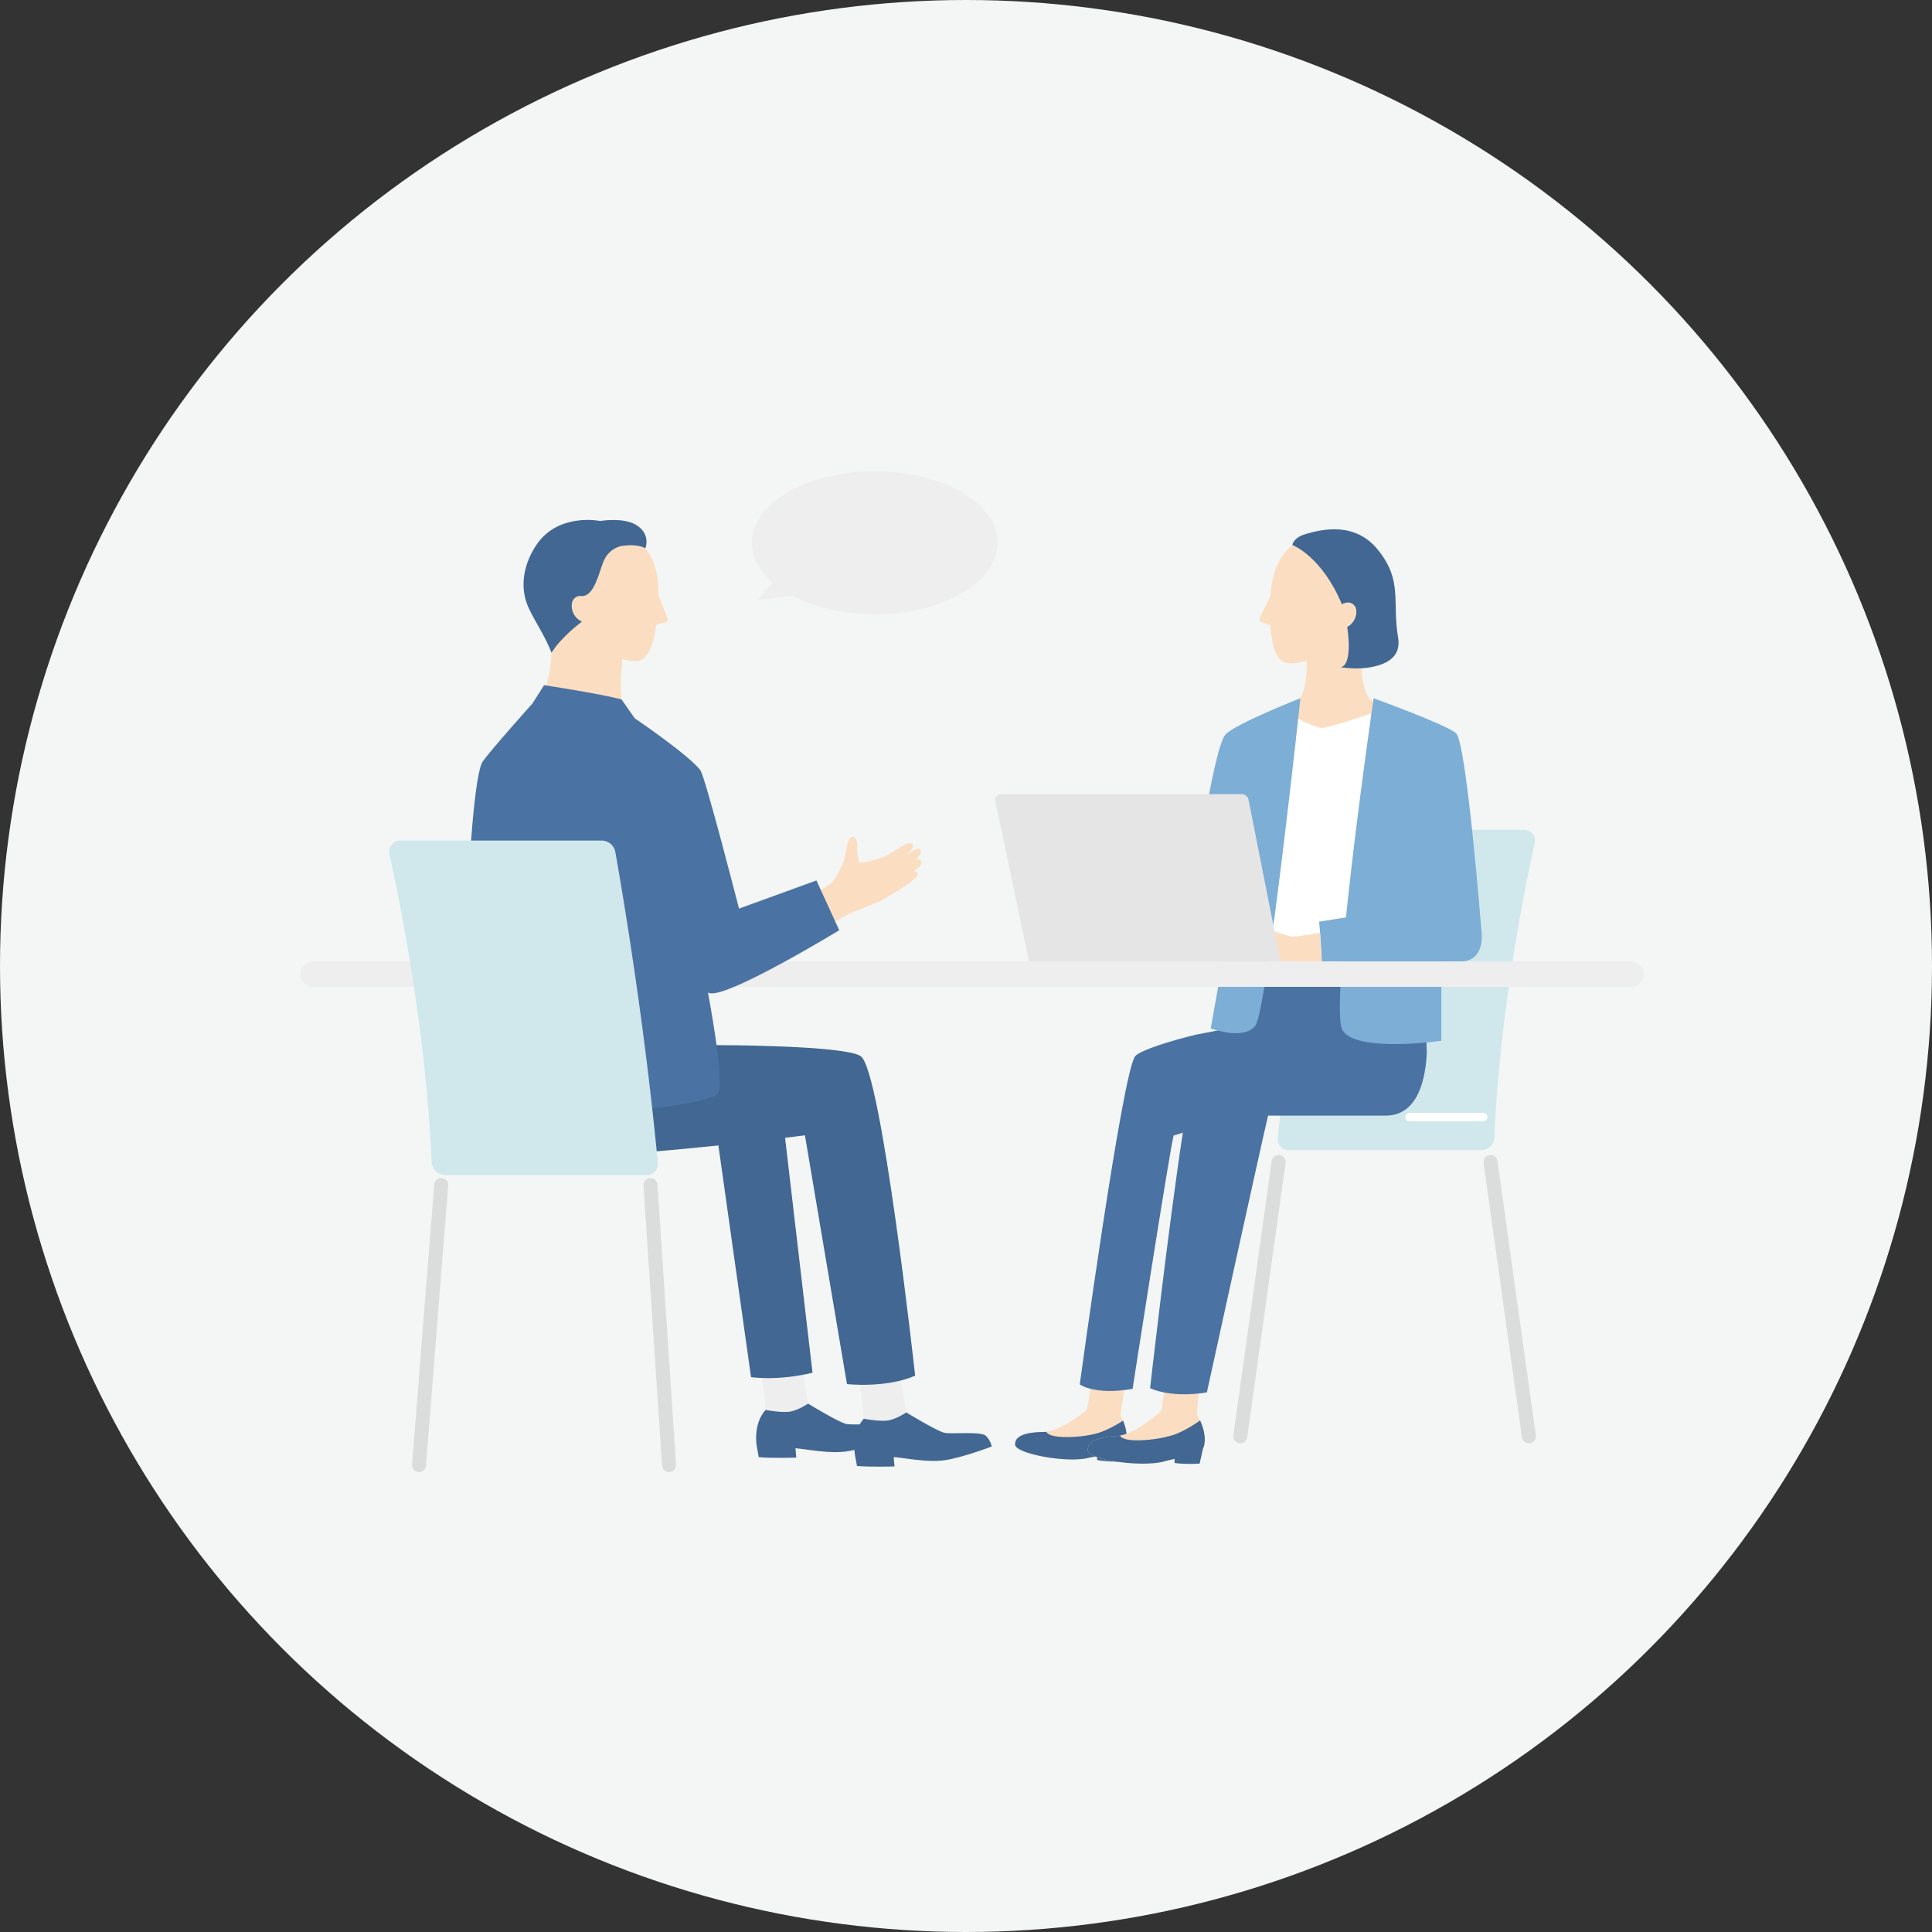 <svg fill="none" xmlns="http://www.w3.org/2000/svg" viewBox="0 0 300 300"><rect x="0" y="0" width="300" height="300" fill="#333333" stroke="none"/><circle cx="150" cy="150" r="150" fill="#F3F6F5"/><mask id="a" style="mask-type:alpha" maskUnits="userSpaceOnUse" x="38" y="66" width="225" height="169"><path fill="#D9D9D9" d="M38 66h224.458v168.344H38z"/></mask><g clip-path="url(#b)"><path d="M232.053 176.594c.215-5.645 1.261-22.832 6.263-45.727a1.659 1.659 0 0 0-1.627-2.007h-29.91c-1.01 0-1.872.721-2.049 1.709-1.017 5.717-4.306 25.007-6.318 46.206a1.659 1.659 0 0 0 1.657 1.811h29.903c1.12 0 2.035-.879 2.079-1.992h.002Z" fill="#D0E8EC"/><path d="M237.401 224.114c-.535 0-1-.392-1.074-.932l-5.953-42.595a1.086 1.086 0 0 1 2.153-.3l5.953 42.595a1.087 1.087 0 0 1-1.077 1.232h-.002ZM192.592 224.114a1.082 1.082 0 0 1-1.077-1.232l5.953-42.595a1.085 1.085 0 0 1 1.228-.922 1.08 1.08 0 0 1 .925 1.222l-5.953 42.595a1.084 1.084 0 0 1-1.074.932h-.002Z" fill="#DBDCDC"/><path d="M230.282 174.111h-11.408a.65.65 0 1 1 0-1.299h11.408a.65.65 0 1 1 0 1.299Z" fill="#fff"/><path d="m174.768 214.578-.792 5.141c1.196 2.218 1.304 4.591.353 5.434-.952.843-2.018.476-5.455 1.256-3.437.779-11.162-.701-11.246-2.073-.084-1.373 1.667-1.953 4.339-1.971 2.67-.018 6.628-3.298 6.769-3.44.141-.143.821-4.846.821-4.846l5.216.501-.005-.002Z" fill="#FBDEC1"/><path d="M174.39 220.597c-.588.385-1.931 1.205-3.462 1.783-1.067.402-3.706.899-6.245.733-1.583-.104-2.069-.502-2.209-.787a3.426 3.426 0 0 1-.507.038c-2.669.018-4.423.599-4.339 1.971.084 1.373 7.812 2.852 11.246 2.073a29.84 29.84 0 0 1 1.501-.298l-.025.599c1.475.3 3.697.257 3.697.257l.601-2.228c.494-.897.412-2.501-.258-4.141Z" fill="#416792"/><path d="m186.206 215.008-.34 4.66c1.358 2.274 1.578 4.759.619 5.686-.959.927-2.097.591-5.666 1.564-3.57.972-11.748-.23-11.901-1.666-.154-1.436 1.662-2.126 4.464-2.266 2.803-.14 6.805-3.761 6.946-3.919.14-.158.567-4.492.567-4.492l5.311.428v.005Z" fill="#FBDEC1"/><path d="M186.342 220.569c-.601.431-1.971 1.353-3.552 2.027-1.099.472-3.846 1.113-6.52 1.052-1.665-.038-2.194-.433-2.356-.726a4.01 4.01 0 0 1-.529.064c-2.802.14-4.616.83-4.465 2.266.154 1.437 8.329 2.641 11.901 1.666.586-.161 1.097-.28 1.563-.382v.629c1.565.249 3.894.102 3.894.102l.529-2.366c.476-.963.32-2.643-.46-4.334l-.005.002Z" fill="#416792"/><path d="M221.144 148.735h-28.553l-1.83 10.95-5.074.983c-3.636.871-8.4 2.318-9.379 3.293-1.962 1.953-8.643 51.006-8.643 51.006s2.314 1.734 8.203.693c0 0 5.633-36.313 6.367-39.328l1.432-.446c-2.332 15.31-5.081 39.685-5.081 39.685 3.826 1.622 8.817.636 8.817.636s7.817-35.737 9.502-42.977h18.284c5.081 0 6.18-5.885 6.357-9.699l-.402-14.798v.002Z" fill="#4A72A2"/><path d="m212.644 108.43 3.148 2.758-12.448 8.675-4.984-8.963c4.757-.479 4.534-6.578 4.578-8.572v-5.352h8.466s-.647 9.465 1.24 11.459v-.005Z" fill="#FBDEC1"/><path d="M212.865 110.808s-6.57 2.287-7.718 2.216c-1.148-.072-5.168-2.216-5.168-2.216l-4.966 42.432h15.936l1.916-42.432Z" fill="#fff"/><path d="M208.075 98.366c-1.501 4.041-7.255 5.047-8.612 4.49-.834-.344-1.949-1.46-2.187-5.778l-1.404-.461a.444.444 0 0 1-.263-.612l1.711-3.6c.018-.319.025-.645.064-.983 1.002-8.635 7.771-8.23 7.771-8.23s6.004-.331 7.676 5.859c1.806 6.677-4.756 9.315-4.756 9.315Z" fill="#FBDEC1"/><path d="M188.007 159.686s5.185 1.988 6.963-.489c1.777-2.478 6.96-50.782 6.96-50.782s-10.338 4.076-11.673 5.681c-1.944 2.335-5.342 26.397-5.342 26.397l6.27 1.309-3.178 17.884ZM230.033 144.516s-2.296-29.137-3.935-30.657c-1.396-1.296-12.801-5.429-12.801-5.429s-2.777 19.032-4.291 34.018l-4.168.672s.281 3.038.414 6.166h3.138c-.427 5.589-.507 9.76.079 10.707 2.179 3.525 15.35 1.62 15.35 1.62v-12.327h3.268c3.683-.27 2.951-4.77 2.951-4.77h-.005Z" fill="#7CAED6"/><path d="M204.968 144.842s-3.255.583-4.26.583-4.26-1.525-5.695-1.525c-1.435 0-4.452 2.526-4.93 3.145-.478.619-1.105 2.241-.839 2.241h15.977l-.251-4.444h-.002Z" fill="#FBDEC1"/><path d="M200.675 84.623s4.577 1.729 7.692 9.218c0 0 1.232-.805 2.022.293.463.641.274 2.452-1.196 3.219 0 0 .976 5.811-.998 6.256 1.591.224 3.143.263 4.618 0 3.829-.677 4.621-2.572 4.279-4.616-.949-5.697.728-8.727-3.043-13.51-3.603-4.568-8.794-3.287-11.293-2.561-1.984.578-2.081 1.703-2.081 1.703v-.002Z" fill="#416792"/><path d="M48.62 153.24a1.98 1.98 0 0 1-1.984-1.976 1.98 1.98 0 0 1 1.984-1.976h204.66a1.98 1.98 0 0 1 1.984 1.976 1.98 1.98 0 0 1-1.984 1.976H48.62Z" fill="#EEEEEF"/><path d="m159.789 149.285-5.243-24.925a.869.869 0 0 1 .852-1.044h37.411c.519 0 .966.367 1.066.874l4.966 25.095h-39.052Z" fill="#E5E5E6"/><path d="M142.6 133.421a1.092 1.092 0 0 0-.471.046c.133-.105.243-.194.317-.263.665-.611.757-1.4.138-1.431-.283-.015-1.143.504-1.825.95.787-.693 1.35-1.436.78-1.732-.778-.402-2.916 1.618-4.995 2.31-2.076.693-2.997.619-2.997.619-.245-.12-.478-1.357-.429-2.249.048-.891-.154-1.724-.708-1.736-.959-.023-1.021 2.819-1.412 3.85-.391 1.029-1.373 2.788-1.736 3.188-.366.4-2.946 1.923-2.946 1.923l2.225 4.881s2.439-1.499 3.6-2.016c1.161-.517 4.043-1.564 4.836-1.994.792-.431 4.966-2.906 5.408-3.744.394-.743-.281-.723-.586-.685.622-.433 1.115-.84 1.233-1.107.194-.449-.09-.757-.43-.813l-.002.003Z" fill="#FBDEC1"/><path d="m125.48 217.959-1.245-7.367-6.296.98s1.048 6.733.938 7.365l4.056 2.566 2.549-3.542-.002-.002Z" fill="#EEEEEF"/><path d="M137.844 221.593c-.744-.744-5.319-.227-6.472-.487-1.154-.259-5.892-3.147-5.892-3.147s-1.368.935-2.68 1.215c-1.263.272-3.925-.24-3.925-.24-2.041 2.272-1.353 5.71-1.353 5.71l.297 1.624c2.242.191 5.828.069 5.828.069s-.093-.919-.126-1.454c1.926.168 5.291.881 7.94.489 2.792-.413 7.29-2.129 7.29-2.129s-.163-.912-.907-1.655v.005Z" fill="#416792"/><path d="m140.73 219.326-1.245-7.367-6.296.981s1.049 6.733.939 7.364l4.056 2.567 2.549-3.542-.003-.003Z" fill="#EEEEEF"/><path d="M153.094 222.96c-.744-.744-5.319-.227-6.472-.486-1.153-.26-5.892-3.148-5.892-3.148s-1.368.935-2.679 1.215c-1.264.272-3.926-.24-3.926-.24-2.04 2.272-1.352 5.71-1.352 5.71l.296 1.624c2.243.191 5.828.069 5.828.069s-.092-.919-.125-1.454c1.925.168 5.29.881 7.94.489 2.792-.413 7.29-2.129 7.29-2.129s-.164-.912-.908-1.655v.005ZM121.803 175.799l4.365 37.36c-5.472 1.319-9.548.68-9.548.68l-5.156-36.609 10.339-1.431Z" fill="#416792"/><path d="M83.773 108.46c.839-.759 1.77-3.807 1.862-7.097l.519-6.598 10.995.856-.519 6.702c-.117 1.767-.76 6.417.657 8.607l-5.986 4.856-7.526-7.328-.002.002Z" fill="#FBDEC1"/><path d="M91.045 97.436c1.18 4.146 6.836 5.598 8.234 5.147.86-.278 2.056-1.304 2.632-5.59l1.434-.351a.441.441 0 0 0 .31-.588l-1.425-3.723c.008-.319.026-.645.013-.983-.325-8.686-7.101-8.811-7.101-8.811s-5.96-.795-8.111 5.246c-2.322 6.516 4.012 9.656 4.012 9.656l.002-.003Z" fill="#FBDEC1"/><path d="M96.587 84.767s-2.04.235-2.938 2.565c-.709 1.838-1.42 5.218-3.291 5.235-.392-.076-.87-.02-1.284.469-.55.652-.455 2.715 1.294 3.489 0 0-3.166 2.302-4.733 4.838-1.092-2.918-3.095-5.582-3.854-7.731-1.043-2.954-.36-6.303 1.588-9.127 3.403-4.93 9.847-3.608 9.847-3.608s2.616-.448 4.619.193c1.792.573 3.035 2.117 2.378 4.052 0 0-1.09-.754-3.626-.372v-.002ZM133.647 163.996c-2.667-1.711-22.375-1.709-22.375-1.709l-10.11-1.617H75.414l-.371 4.948s-2.002 12.071 12.591 13.565c6.191.853 28.525-1.762 37.355-2.892l6.526 38.63s6.032.677 10.589-1.304c0 0-5.227-47.545-8.459-49.618l.002-.003Z" fill="#416792"/><path d="M110.303 154.238c3.158.476 20.01-9.789 20.01-9.789l-3.537-7.733-12.021 4.372s-5.252-20.497-6.004-21.487c-1.826-2.402-10.195-8.068-10.195-8.068l-2.04-2.918c-3.08-.861-12.03-2.223-12.03-2.223l-1.807 2.845s-6.529 7.282-7.728 9.024c-2.393 3.479-3.7 50.899-2.841 52.616.862 1.716 21.674 2.075 26.44 1.525 0 0 11.577-1.057 12.917-2.582.992-1.131-.627-10.772-1.532-15.691.123.053.243.094.363.114l.005-.005Z" fill="#4A72A2"/><path d="M103.89 228.586a1.085 1.085 0 0 1-1.084-1.011l-2.885-43.474a1.084 1.084 0 0 1 1.013-1.151 1.08 1.08 0 0 1 1.156 1.008l2.884 43.474a1.084 1.084 0 0 1-1.013 1.151h-.071v.003ZM65.062 228.586c-.028 0-.058 0-.087-.003a1.081 1.081 0 0 1-.997-1.164l3.447-43.473a1.09 1.09 0 0 1 1.169-.994c.598.046 1.046.568.997 1.164l-3.447 43.474a1.086 1.086 0 0 1-1.082.998v-.002Z" fill="#DBDCDC"/><path d="M67.014 180.383c-.225-5.895-1.317-23.848-6.544-47.764a1.734 1.734 0 0 1 1.698-2.098H93.41a2.17 2.17 0 0 1 2.14 1.785c1.061 5.971 4.498 26.119 6.6 48.263a1.733 1.733 0 0 1-1.731 1.892H69.185a2.166 2.166 0 0 1-2.171-2.08v.002Z" fill="#D0E8EC"/><path d="M135.836 73.191c-10.535 0-19.076 4.969-19.076 11.095 0 2.27 1.173 4.378 3.183 6.135l-2.275 2.737 5.38-.641c3.383 1.78 7.868 2.865 12.791 2.865 10.535 0 19.076-4.969 19.076-11.096 0-6.126-8.544-11.095-19.079-11.095Z" fill="#EEEEEF"/></g><defs><clipPath id="b"><path fill="#fff" d="M46.636 73.191h208.63v155.394H46.637z"/></clipPath></defs></svg>